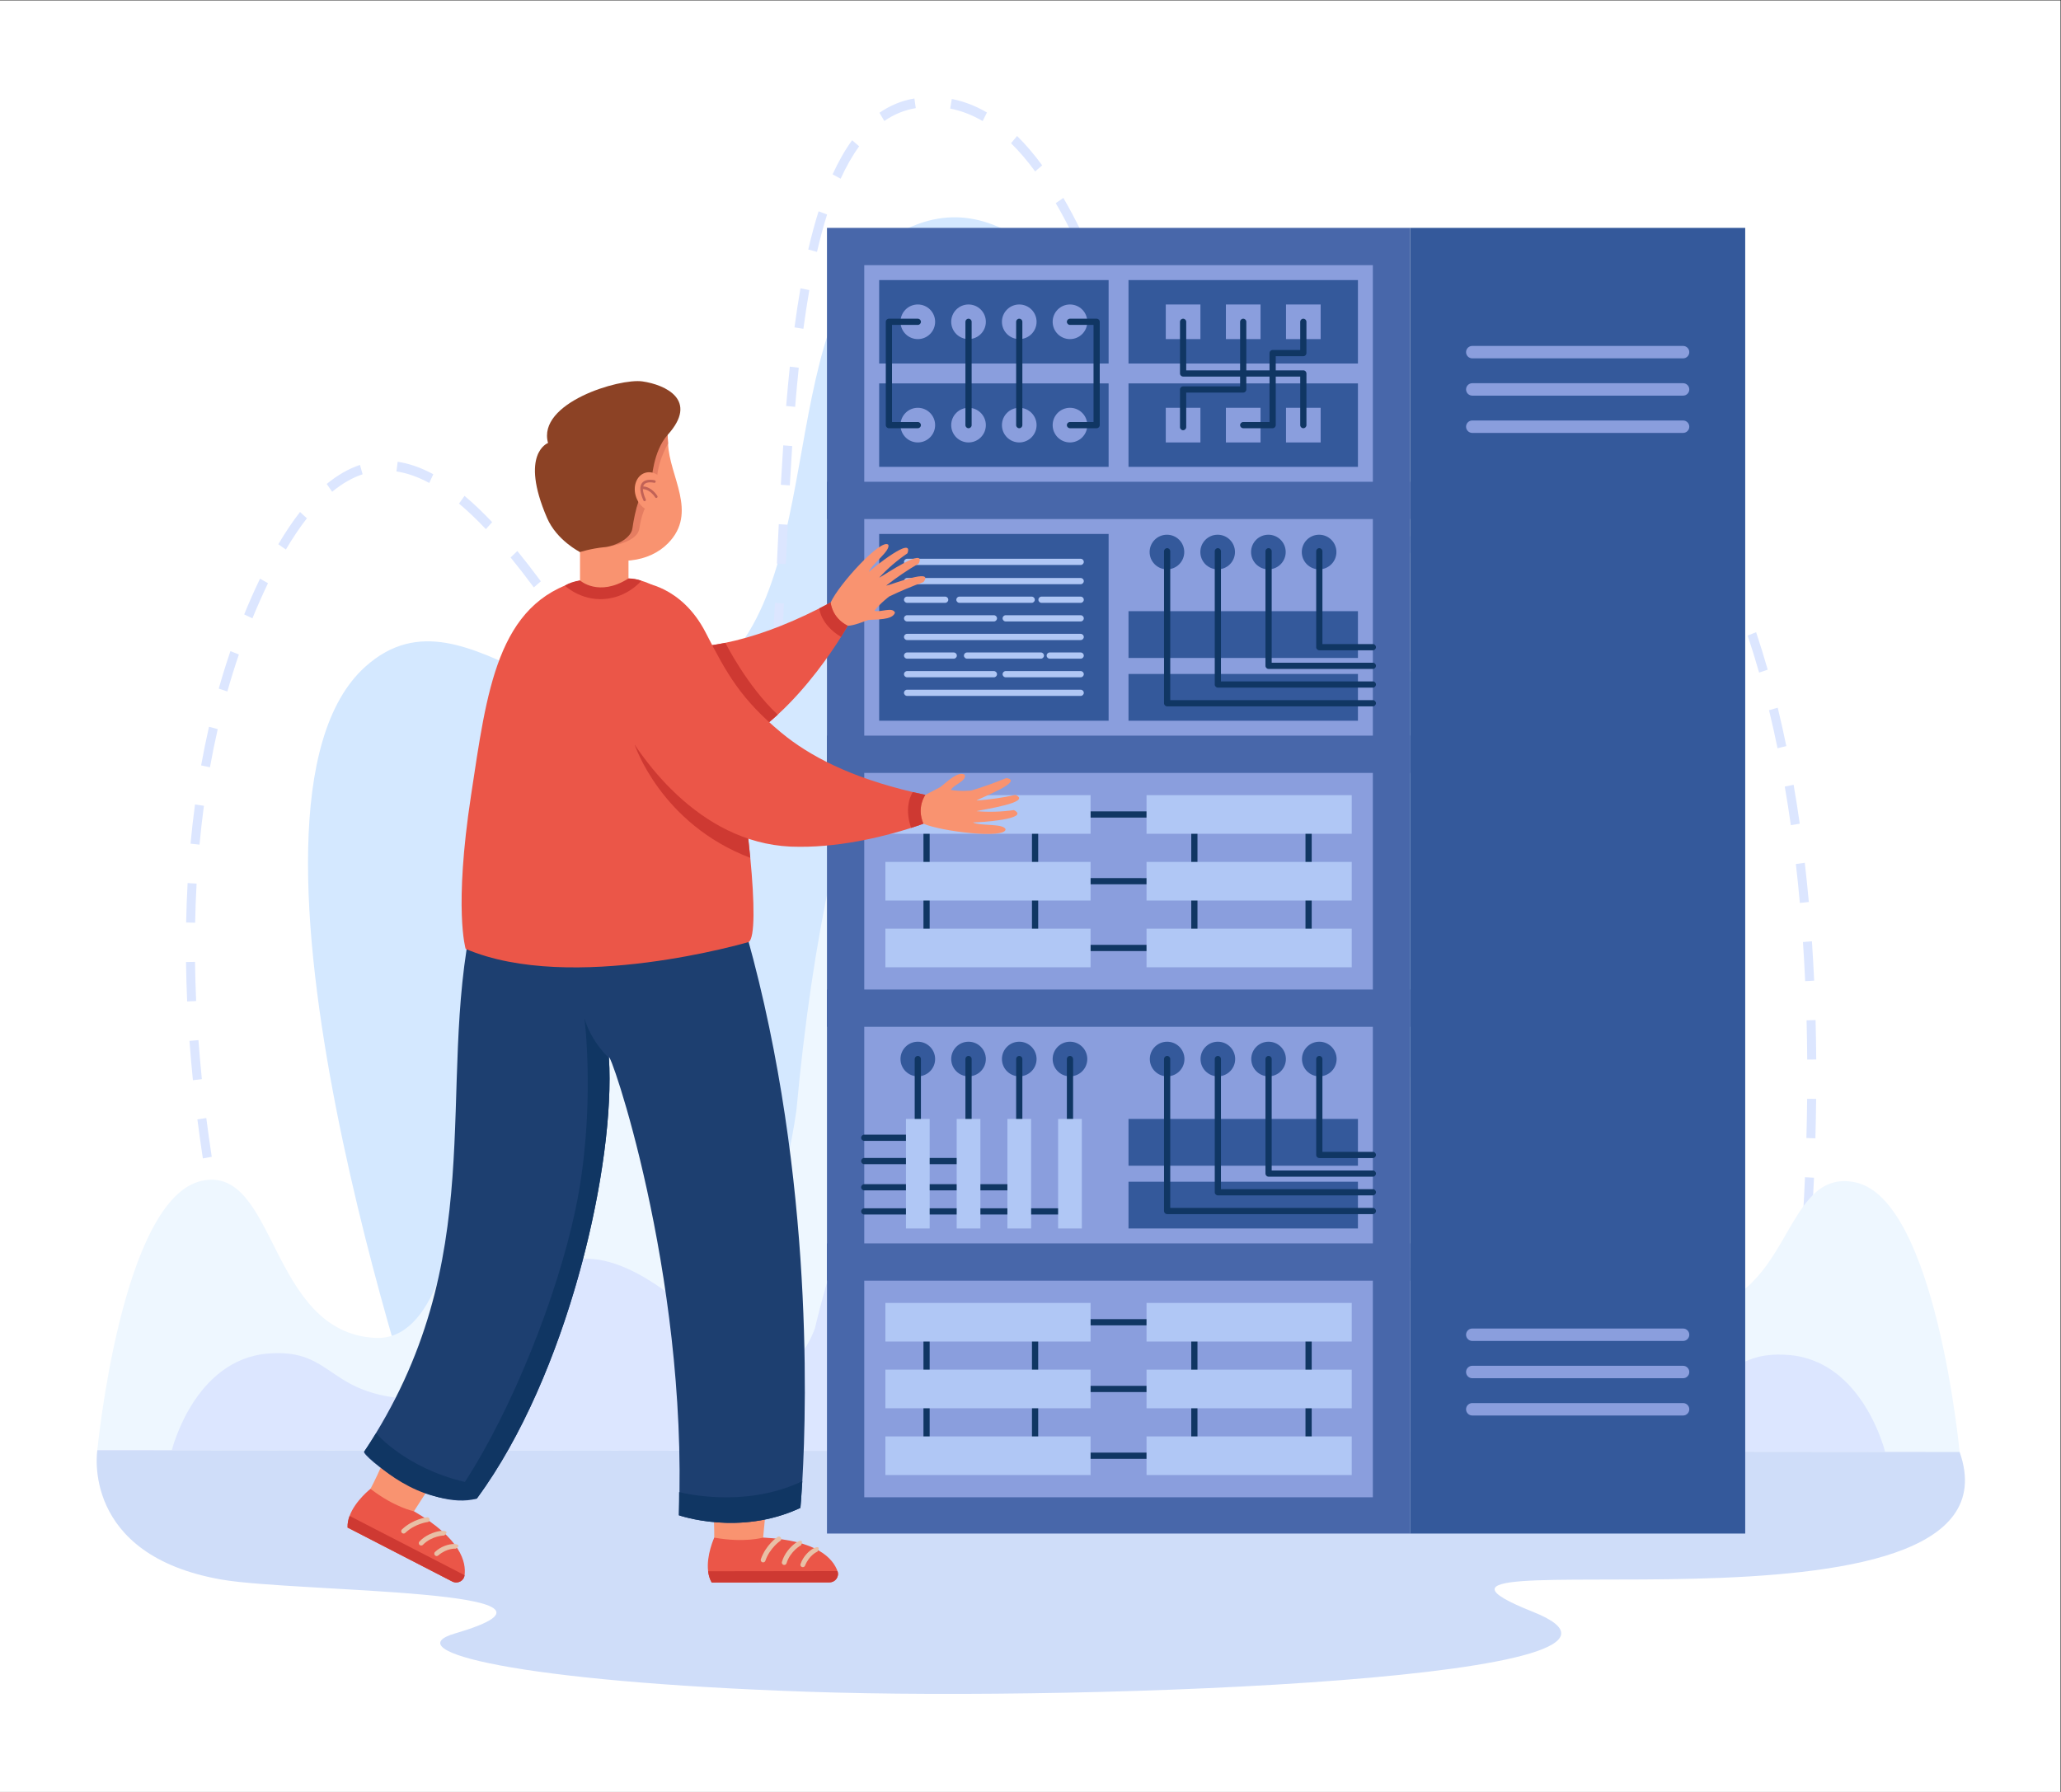 <?xml version="1.0" encoding="UTF-8" standalone="no"?>
<!-- Created with Inkscape (http://www.inkscape.org/) -->

<svg
   version="1.1"
   id="svg2"
   xml:space="preserve"
   width="3066.667"
   height="2666.667"
   viewBox="0 0 3066.667 2666.667"
   sodipodi:docname="21683693_Engineer working with server equipment and switchboard.eps"
   xmlns:inkscape="http://www.inkscape.org/namespaces/inkscape"
   xmlns:sodipodi="http://sodipodi.sourceforge.net/DTD/sodipodi-0.dtd"
   xmlns="http://www.w3.org/2000/svg"
   xmlns:svg="http://www.w3.org/2000/svg"><rect x="0" y="0" width="3066.667" height="2666.667" fill="#333333" stroke="none"/><defs
     id="defs6" /><sodipodi:namedview
     id="namedview4"
     pagecolor="#ffffff"
     bordercolor="#666666"
     borderopacity="1.0"
     inkscape:pageshadow="2"
     inkscape:pageopacity="0.0"
     inkscape:pagecheckerboard="0" /><g
     id="g8"
     inkscape:groupmode="layer"
     inkscape:label="ink_ext_XXXXXX"
     transform="matrix(1.333,0,0,-1.333,0,2666.667)"><g
       id="g10"
       transform="scale(0.1)"><path
         d="M 23000,0 H 0 V 20000 H 23000 V 0"
         style="fill:#ffffff;fill-opacity:1;fill-rule:nonzero;stroke:none"
         id="path12" /><path
         d="m 4755.25,3854.8 c 0,0 -2440.49,7123.1 -677.77,8707 1178.21,1058.6 2423.72,-1278.9 3914.21,-44.4 1326.95,1099.1 579.71,4383.8 2261.61,4989 2318.6,834.2 3657.6,-5807.6 5609.5,-4956 2368.6,1033.3 4721.6,-1071.2 2679,-8722.5 l -13786.55,26.9"
         style="fill:#d4e8ff;fill-opacity:1;fill-rule:nonzero;stroke:none"
         id="path14" /><path
         d="m 10968.9,18653.3 c -117,68.6 -238.9,115.5 -362.3,139.5 l 17.8,107.3 c 133.9,-26 265.9,-76.8 392.3,-150.9 z m -1097.83,1 -54.08,91.9 c 119.11,82.5 250.31,136.2 389.91,159.4 l 15.2,-107.8 c -125.7,-20.9 -243.79,-69.2 -351.03,-143.5 z m 1683.73,-563.1 c -87.7,119.5 -178.2,225.5 -269.1,314.8 l 67.5,80.8 c 94.9,-93.3 189.1,-203.5 280.2,-327.7 z m -2171,-81.3 -90.06,48.4 c 66.12,145 139.41,273.2 217.84,381.1 l 78.87,-67.6 c -74.1,-101.9 -143.63,-223.6 -206.65,-361.9 z m 2601.2,-649.8 c -65.9,135.2 -133.3,262 -200.3,377.1 l 85,58.3 c 68.3,-117.4 137,-246.7 204.1,-384.3 z m -2865.33,-167 -97.47,26.5 c 35.2,152.3 73.98,295.7 115.26,426.3 l 95.04,-35.4 c -40.36,-127.7 -78.32,-268.1 -112.83,-417.4 z m 3204.83,-625.6 c -53.9,141 -108.2,275.9 -161.4,401 l 91.2,45.8 c 53.8,-126.4 108.7,-262.7 163,-405 z m -3356.69,-233 -99.44,15.7 c 20.47,152.7 42.96,299.5 66.83,436.4 l 98.73,-20.2 c -23.6,-135.4 -45.85,-280.7 -66.12,-431.9 z m 3645.09,-585.6 c -48.4,147.2 -94.1,281.7 -139.5,411.2 l 93.9,38.9 c 45.7,-130.3 91.6,-265.5 140.2,-413.4 z m -3737.34,-285.9 -100.09,9.8 c 12.67,153 26.44,300.8 40.92,439.2 l 99.84,-12.3 c -14.39,-137.6 -28.08,-284.5 -40.67,-436.7 z m 9001.74,-192.6 c -124.4,57.1 -250.3,92.5 -374.3,105.2 l 9.4,108.5 c 134.3,-13.7 270.2,-51.8 404.1,-113.3 z m -1096.5,-132.6 -57.5,89.4 c 123.6,93.8 248.5,163.1 371.2,206.2 l 30.9,-103.7 c -113.2,-39.8 -229.1,-104.3 -344.6,-191.9 z m -3905.4,-220.3 c -49.8,162.3 -90.9,294.6 -129.2,416.5 l 95.1,35.3 c 38.4,-122.1 79.5,-254.7 129.4,-417.3 z m 5638.8,-141.3 c -96.7,107.7 -196.7,202.7 -297.5,282.5 l 59.3,88.1 c 105.2,-83.4 209.6,-182.5 310.2,-294.5 z M 4791.71,14613.1 c -125.33,67.9 -248.62,111.2 -366.45,128.8 L 4439,14850 c 128.69,-19.3 262.45,-66.1 397.57,-139.3 z m 4024.52,-26.7 -100.3,6.6 c 8.86,158.5 17.63,302.5 26.84,440.1 l 100.22,-7.9 c -9.18,-137.2 -17.93,-280.7 -26.76,-438.8 z m 7397.17,-50 -78,68.7 c 94.4,126.2 183.8,234.7 273.4,331.8 l 71,-77.2 c -87.1,-94.4 -174.2,-200.2 -266.4,-323.3 z m -12505.68,-21.3 -60.86,86.8 c 120.09,99.2 245.05,170.7 371.41,212.6 l 29.3,-104.4 c -114.92,-38 -229.26,-103.6 -339.85,-195 z m 15288.68,-425.9 c -71.9,127.6 -147.3,248.3 -224,358.7 l 80.2,65.7 c 78.7,-113.2 156,-236.9 229.5,-367.5 z m -13572.82,8.4 c -102.59,108.6 -203.49,204.6 -299.87,285.3 l 61.36,86.3 c 99.45,-83.2 203.31,-181.9 308.69,-293.5 z m 7708.62,-15.1 c -45.9,146.7 -91,293.4 -129,417.5 l 95.3,34.4 c 38,-124 83,-270.4 128.9,-416.7 z m -9941.01,-212.3 -84.63,58.8 c 79.09,134.2 160.62,255.3 242.33,360.1 l 76.7,-70.5 c -78.84,-101.1 -157.7,-218.3 -234.4,-348.4 z m 12551.61,-42.8 -83.8,60.2 c 84.1,137.8 159.3,257 230,364.4 l 81.7,-63.4 c -69.9,-106.3 -144.5,-224.5 -227.9,-361.2 z m -6970.59,-119.7 -100.35,5.5 c 6.91,145.7 13.77,291.5 21.09,439.8 l 100.34,-5.8 c -7.31,-148.2 -14.18,-293.9 -21.08,-439.5 z M 5958.71,13447 c -91.06,122.9 -175.83,232.4 -259.15,334.5 l 75.25,72.3 c 84.38,-103.4 170.15,-214.1 262.22,-338.4 z m 13401.89,-131.9 c -53.9,136.6 -110.9,269.3 -169.5,394.5 l 89.6,49.4 c 59.6,-127.3 117.5,-262.2 172.3,-401 z m -5951.2,-62.3 c -45.4,124 -92.3,259.2 -143.4,413.4 l 94.6,36.9 c 50.7,-153 97.2,-287.2 142.2,-410 z m 1892,-163.1 -83.9,60 c 71.5,117.7 145.4,242.5 220.2,368.6 l 84.4,-59.1 c -74.9,-126.3 -148.9,-251.2 -220.7,-369.5 z m -12483.81,12 -91.89,44.1 c 55.29,135.6 114.21,268.6 176.79,398.8 l 89.06,-50.5 c -61.59,-128.1 -119.54,-259 -173.96,-392.4 z m 5909.11,-274.2 -100.27,7.1 c 7.74,127.8 15.63,271.4 24.12,439.1 l 100.33,-6 c -8.5,-168 -16.41,-312 -24.18,-440.2 z m -2279.44,-78.9 c -91.81,136.5 -168.31,248.5 -240.78,352.6 l 80.17,65.8 c 72.81,-104.6 149.63,-217.1 241.77,-354 z M 19636,12496.1 c -40.3,141.3 -83.4,280.5 -128,413.6 l 94.5,37.2 c 45.1,-134.7 88.7,-275.5 129.5,-418.5 z m -5868.6,-42.7 c -64.9,109 -129.3,237.3 -196.7,392.2 l 90.9,46.6 c 65.5,-150.5 127.7,-274.7 190.2,-379.5 z m 1045.8,-76 -73.7,74.1 c 76.2,89.5 158,199.9 250,337.5 l 81.3,-64 c -94.3,-141.2 -178.6,-254.9 -257.6,-347.6 z m -12275.35,-92.1 -96.07,32 c 40.06,141.6 84,282.6 130.6,418.8 l 94.2,-38 c -45.93,-134.2 -89.24,-273.1 -128.73,-412.8 z M 14280.9,12039 c -78.2,0.1 -155,25.5 -228.1,75.6 l 53.6,92.3 c 109.9,-75.5 218,-75.7 334.8,-15.8 l 43.2,-98.5 c -69.1,-35.6 -137.5,-53.7 -203.5,-53.6 z m -7356.79,-1.9 c -81.56,119.8 -166.16,246.5 -239.06,355.7 l 81.41,64 c 72.75,-109.1 157.18,-235.4 238.48,-354.9 z m 1728.78,-90.3 -99.65,14 c 15.56,130.2 29.53,272.7 42.7,435.8 l 100.11,-9.5 c -13.3,-164.6 -27.42,-308.6 -43.16,-440.3 z m 11188.71,-295 c -29.6,144 -61.5,286.9 -95,424.5 l 97.2,27.8 c 33.8,-139 66,-283.2 95.9,-428.6 z m -17497.9,-212.6 -98.63,20.9 c 26.17,145.5 55.77,290.6 87.96,431.3 l 97.53,-26.3 c -31.8,-138.9 -61.02,-282.2 -86.86,-425.9 z m 5087.39,-94.4 c -79.96,96.8 -165.4,208.3 -261.2,340.7 l 79.03,67.4 c 94.45,-130.6 178.52,-240.2 257,-335.3 z m 1023.81,-266.3 -89.44,49.7 c 46.09,97.7 86.89,233.4 121.25,403.1 l 98.15,-23.4 c -36.72,-181.4 -79.23,-321.8 -129.96,-429.4 z m -348.88,-259.1 c -139.61,24 -240.54,93.1 -380.32,212.3 l 63.59,84.5 c 122.46,-104.2 210.92,-166.7 327.54,-188.4 z m 11884.18,-26.9 c -20.7,145.6 -43.5,290.6 -67.8,431.1 l 98.8,20 c 24.4,-141.5 47.4,-287.7 68.3,-434.4 z m -17763.37,-216.9 -99.98,11 c 13.8,147.5 30.58,294.9 49.89,438.1 l 99.42,-15.8 c -19.1,-141.6 -35.69,-287.4 -49.33,-433.3 z M 20090.8,9924.5 c -13.2,146.4 -28.3,292.7 -44.7,434.8 l 99.7,13.6 c 16.5,-143 31.7,-290.3 45,-437.7 z m -17912.57,-220.8 -100.46,2.4 c 2.94,148 8.48,296.3 16.47,440.7 l 100.3,-6.5 c -7.91,-143 -13.4,-289.9 -16.31,-436.6 z M 20150.1,9051.5 c -6.8,146.5 -15.1,293.5 -24.8,436.9 l 100.2,8 c 9.7,-144.3 18.1,-292.1 24.9,-439.4 z m -18061,-227.1 c -6.53,147.7 -10.8,295.9 -12.72,440.6 l 100.48,1.6 c 1.89,-143.5 6.14,-290.5 12.61,-436.9 z M 20173,8176.1 c -1,146.7 -3.5,294 -7.2,437.9 l 100.4,3.1 c 3.8,-144.6 6.2,-292.7 7.3,-440.1 z M 2153.36,7945.6 c -14.84,146.8 -27.74,294.5 -38.34,438.9 l 100.17,8.6 c 10.52,-143.3 23.32,-289.8 38.05,-435.6 z m 18110.84,-648.7 -100.5,3.2 c 4.1,146.6 6.9,294 8.5,438 l 100.4,-1.2 c -1.5,-144.8 -4.4,-292.8 -8.4,-440 z M 2264.43,7072.6 c -22.21,145.4 -42.75,291.9 -61.07,435.7 l 99.54,14.9 c 18.19,-142.7 38.6,-288.3 60.66,-432.7 z m 17961.27,-654.8 -100.3,7 c 8.7,146 16.3,293.2 22.6,437.5 l 100.4,-5.2 c -6.4,-144.9 -14,-292.7 -22.7,-439.3 z M 2417.69,6207.4 c -28.89,143.6 -56.36,288.8 -81.67,431.5 l 98.68,20.7 c 25.15,-141.9 52.45,-286.2 81.16,-428.9 z m 17743.21,-666.6 -100,10.4 c 12.8,146 24.7,292.9 35.4,436.5 l 100.1,-8.7 c -10.6,-144.2 -22.6,-291.6 -35.5,-438.2 z M 2610.06,5351.4 c -35.03,141 -69,284.6 -100.97,426.8 l 97.63,25.8 c 31.77,-141.3 65.54,-284 100.36,-424.1 z m 17461.94,-685 -99.7,13.5 c 16.7,145.4 32.6,291.9 47.2,435.3 l 99.8,-12 c -14.6,-143.9 -30.5,-290.9 -47.3,-436.8 z M 2841,4506.6 c -40.95,136.6 -81.47,278.3 -120.41,420.9 l 96.35,31 c 38.69,-141.7 78.94,-282.4 119.62,-418.2 L 2841,4506.6"
         style="fill:#dce6ff;fill-opacity:1;fill-rule:nonzero;stroke:none"
         id="path16" /><path
         d="m 20710.9,6805.3 c -833.7,177.1 -699.2,-1415.4 -1887.8,-1414.2 -1086.7,1 -1428.6,6065.3 -2220.9,4332.7 C 12540,841.102 14906,13504.6 11682.4,13668.6 10224.8,13742.8 9251.31,11527.3 8889.33,7603.3 8366.69,4056 7168.56,10310.9 5928.8,9730.6 5140.86,9361.8 5484.92,5000.1 4186.88,5068.8 2999.11,5131.6 3089.48,6998.6 2255.45,6823.1 1357.47,6634.2 1086.6,3816.1 1086.6,3816.1 L 21874,3796 c 0,0 -265.5,2818.7 -1163.1,3009.3"
         style="fill:#eef7ff;fill-opacity:1;fill-rule:nonzero;stroke:none"
         id="path18" /><path
         d="m 19970.6,4877.7 c -767.1,64 -642.4,-507.7 -1735.9,-506.7 -999.8,1 -971.1,1281.9 -1639.9,1554.8 -1231.6,502.6 -2249.8,-2033.9 -2726.2,-759.9 -904,3379.9 -3548.4,5077 -4773.98,4.6 -478.9,-1273 -1593.75,1000.4 -2724.77,765.2 C 5673.66,5790.9 5726.78,4383.1 4727,4384 3633.5,4385.1 3759.23,4956.5 2992.03,4894 2166.02,4826.7 1918.34,3815.3 1918.34,3815.3 l 19123.86,-18.5 c 0,0 -245.7,1011.9 -1071.6,1080.9"
         style="fill:#dce6ff;fill-opacity:1;fill-rule:nonzero;stroke:none"
         id="path20" /><path
         d="m 1086.6,3816 c 0,0 -192.444,-1172.6 1391.65,-1446.1 833.99,-144 4298.29,-103.8 2601.75,-600.2 -670.12,-196.1 698.75,-540.2 3938.86,-651.3 C 12259,1007.3 18951.3,1278 17112.6,2010.1 14790.3,2934.6 22692.3,1478.8 21874,3796 l -20787.4,20"
         style="fill:#cfddf9;fill-opacity:1;fill-rule:nonzero;stroke:none"
         id="path22" /><path
         d="M 15740.5,2884.5 H 9231.06 V 17460.9 H 15740.5 V 2884.5"
         style="fill:#4867aa;fill-opacity:1;fill-rule:nonzero;stroke:none"
         id="path24" /><path
         d="m 19480.8,2884.5 h -3740.3 v 14576.4 h 3740.3 V 2884.5"
         style="fill:#34599b;fill-opacity:1;fill-rule:nonzero;stroke:none"
         id="path26" /><path
         d="M 15740.5,5707.6 H 9231.06 v 416.2 h 6509.44 v -416.2"
         style="fill:#4867aa;fill-opacity:1;fill-rule:nonzero;stroke:none"
         id="path28" /><path
         d="M 15740.5,8541.9 H 9231.06 v 416.2 h 6509.44 v -416.2"
         style="fill:#4867aa;fill-opacity:1;fill-rule:nonzero;stroke:none"
         id="path30" /><path
         d="M 15740.5,14210.5 H 9231.06 v 416.2 h 6509.44 v -416.2"
         style="fill:#4867aa;fill-opacity:1;fill-rule:nonzero;stroke:none"
         id="path32" /><path
         d="M 15740.5,11376.2 H 9231.06 v 416.2 h 6509.44 v -416.2"
         style="fill:#4867aa;fill-opacity:1;fill-rule:nonzero;stroke:none"
         id="path34" /><path
         d="m 18787.2,4202.4 h -2353 c -38.4,0 -69.4,31 -69.4,69.3 0,38.3 31,69.4 69.4,69.4 h 2353 c 38.3,0 69.3,-31.1 69.3,-69.4 0,-38.3 -31,-69.3 -69.3,-69.3"
         style="fill:#8a9edd;fill-opacity:1;fill-rule:nonzero;stroke:none"
         id="path36" /><path
         d="m 18787.2,4618.5 h -2353 c -38.4,0 -69.4,31.1 -69.4,69.4 0,38.3 31,69.4 69.4,69.4 h 2353 c 38.3,0 69.3,-31.1 69.3,-69.4 0,-38.3 -31,-69.4 -69.3,-69.4"
         style="fill:#8a9edd;fill-opacity:1;fill-rule:nonzero;stroke:none"
         id="path38" /><path
         d="m 18787.2,5034.7 h -2353 c -38.4,0 -69.4,31.1 -69.4,69.4 0,38.3 31,69.3 69.4,69.3 h 2353 c 38.3,0 69.3,-31 69.3,-69.3 0,-38.3 -31,-69.4 -69.3,-69.4"
         style="fill:#8a9edd;fill-opacity:1;fill-rule:nonzero;stroke:none"
         id="path40" /><path
         d="m 18787.2,15172 h -2353 c -38.4,0 -69.4,31 -69.4,69.3 0,38.3 31,69.4 69.4,69.4 h 2353 c 38.3,0 69.3,-31.1 69.3,-69.4 0,-38.3 -31,-69.3 -69.3,-69.3"
         style="fill:#8a9edd;fill-opacity:1;fill-rule:nonzero;stroke:none"
         id="path42" /><path
         d="m 18787.2,15588.2 h -2353 c -38.4,0 -69.4,31 -69.4,69.3 0,38.3 31,69.4 69.4,69.4 h 2353 c 38.3,0 69.3,-31.1 69.3,-69.4 0,-38.3 -31,-69.3 -69.3,-69.3"
         style="fill:#8a9edd;fill-opacity:1;fill-rule:nonzero;stroke:none"
         id="path44" /><path
         d="m 18787.2,16004.3 h -2353 c -38.4,0 -69.4,31.1 -69.4,69.4 0,38.3 31,69.4 69.4,69.4 h 2353 c 38.3,0 69.3,-31.1 69.3,-69.4 0,-38.3 -31,-69.4 -69.3,-69.4"
         style="fill:#8a9edd;fill-opacity:1;fill-rule:nonzero;stroke:none"
         id="path46" /><path
         d="M 15324.3,14626.7 H 9647.24 v 2418.1 h 5677.06 v -2418.1"
         style="fill:#8a9edd;fill-opacity:1;fill-rule:nonzero;stroke:none"
         id="path48" /><path
         d="M 15324.3,11792.4 H 9647.24 v 2418.1 h 5677.06 v -2418.1"
         style="fill:#8a9edd;fill-opacity:1;fill-rule:nonzero;stroke:none"
         id="path50" /><path
         d="M 15324.3,8958.1 H 9647.24 v 2418.1 H 15324.3 V 8958.1"
         style="fill:#8a9edd;fill-opacity:1;fill-rule:nonzero;stroke:none"
         id="path52" /><path
         d="M 15324.3,6123.8 H 9647.24 V 8541.9 H 15324.3 V 6123.8"
         style="fill:#8a9edd;fill-opacity:1;fill-rule:nonzero;stroke:none"
         id="path54" /><path
         d="M 15324.3,3289.5 H 9647.24 V 5707.6 H 15324.3 V 3289.5"
         style="fill:#8a9edd;fill-opacity:1;fill-rule:nonzero;stroke:none"
         id="path56" /><path
         d="M 12374.8,15946.7 H 9813.71 v 931.6 h 2561.09 v -931.6"
         style="fill:#34599b;fill-opacity:1;fill-rule:nonzero;stroke:none"
         id="path58" /><path
         d="M 12374.8,11958.8 H 9813.71 V 14044 h 2561.09 v -2085.2"
         style="fill:#34599b;fill-opacity:1;fill-rule:nonzero;stroke:none"
         id="path60" /><path
         d="M 12374.8,14793.1 H 9813.71 v 931.6 h 2561.09 v -931.6"
         style="fill:#34599b;fill-opacity:1;fill-rule:nonzero;stroke:none"
         id="path62" /><path
         d="m 15157.9,15946.7 h -2561.1 v 931.6 h 2561.1 v -931.6"
         style="fill:#34599b;fill-opacity:1;fill-rule:nonzero;stroke:none"
         id="path64" /><path
         d="m 15157.9,14793.1 h -2561.1 v 931.6 h 2561.1 v -931.6"
         style="fill:#34599b;fill-opacity:1;fill-rule:nonzero;stroke:none"
         id="path66" /><path
         d="m 15157.9,11958.8 h -2561.1 v 522.2 h 2561.1 v -522.2"
         style="fill:#34599b;fill-opacity:1;fill-rule:nonzero;stroke:none"
         id="path68" /><path
         d="m 15157.9,12659.6 h -2561.1 v 522.2 h 2561.1 v -522.2"
         style="fill:#34599b;fill-opacity:1;fill-rule:nonzero;stroke:none"
         id="path70" /><path
         d="m 10245,16605.8 c 106.8,0 193.3,-86.5 193.3,-193.3 0,-106.8 -86.5,-193.3 -193.3,-193.3 -106.8,0 -193.3,86.5 -193.3,193.3 0,106.8 86.5,193.3 193.3,193.3"
         style="fill:#8a9edd;fill-opacity:1;fill-rule:nonzero;stroke:none"
         id="path72" /><path
         d="m 11943.5,16605.8 c 106.8,0 193.3,-86.5 193.3,-193.3 0,-106.8 -86.5,-193.3 -193.3,-193.3 -106.8,0 -193.3,86.5 -193.3,193.3 0,106.8 86.5,193.3 193.3,193.3"
         style="fill:#8a9edd;fill-opacity:1;fill-rule:nonzero;stroke:none"
         id="path74" /><path
         d="m 11377.3,16605.8 c 106.8,0 193.4,-86.5 193.4,-193.3 0,-106.8 -86.6,-193.3 -193.4,-193.3 -106.7,0 -193.3,86.5 -193.3,193.3 0,106.8 86.6,193.3 193.3,193.3"
         style="fill:#8a9edd;fill-opacity:1;fill-rule:nonzero;stroke:none"
         id="path76" /><path
         d="m 10811.2,16605.8 c 106.7,0 193.3,-86.5 193.3,-193.3 0,-106.8 -86.6,-193.3 -193.3,-193.3 -106.8,0 -193.4,86.5 -193.4,193.3 0,106.8 86.6,193.3 193.4,193.3"
         style="fill:#8a9edd;fill-opacity:1;fill-rule:nonzero;stroke:none"
         id="path78" /><path
         d="m 10245,15452.3 c 106.8,0 193.3,-86.6 193.3,-193.4 0,-106.7 -86.5,-193.3 -193.3,-193.3 -106.8,0 -193.3,86.6 -193.3,193.3 0,106.8 86.5,193.4 193.3,193.4"
         style="fill:#8a9edd;fill-opacity:1;fill-rule:nonzero;stroke:none"
         id="path80" /><path
         d="m 11943.5,15452.3 c 106.8,0 193.3,-86.6 193.3,-193.4 0,-106.7 -86.5,-193.3 -193.3,-193.3 -106.8,0 -193.3,86.6 -193.3,193.3 0,106.8 86.5,193.4 193.3,193.4"
         style="fill:#8a9edd;fill-opacity:1;fill-rule:nonzero;stroke:none"
         id="path82" /><path
         d="m 11377.3,15452.3 c 106.8,0 193.4,-86.6 193.4,-193.4 0,-106.7 -86.6,-193.3 -193.4,-193.3 -106.7,0 -193.3,86.6 -193.3,193.3 0,106.8 86.6,193.4 193.3,193.4"
         style="fill:#8a9edd;fill-opacity:1;fill-rule:nonzero;stroke:none"
         id="path84" /><path
         d="m 10811.2,15452.3 c 106.7,0 193.3,-86.6 193.3,-193.4 0,-106.7 -86.6,-193.3 -193.3,-193.3 -106.8,0 -193.4,86.6 -193.4,193.3 0,106.8 86.6,193.4 193.4,193.4"
         style="fill:#8a9edd;fill-opacity:1;fill-rule:nonzero;stroke:none"
         id="path86" /><path
         d="m 15157.9,6290.3 h -2561.1 v 522.1 h 2561.1 v -522.1"
         style="fill:#34599b;fill-opacity:1;fill-rule:nonzero;stroke:none"
         id="path88" /><path
         d="m 15157.9,6991 h -2561.1 v 522.2 h 2561.1 V 6991"
         style="fill:#34599b;fill-opacity:1;fill-rule:nonzero;stroke:none"
         id="path90" /><path
         d="m 13028.1,8375.4 c 106.7,0 193.3,-86.5 193.3,-193.3 0,-106.8 -86.6,-193.3 -193.3,-193.3 -106.8,0 -193.4,86.5 -193.4,193.3 0,106.8 86.6,193.3 193.4,193.3"
         style="fill:#34599b;fill-opacity:1;fill-rule:nonzero;stroke:none"
         id="path92" /><path
         d="m 14726.6,8375.4 c 106.8,0 193.3,-86.5 193.3,-193.3 0,-106.8 -86.5,-193.3 -193.3,-193.3 -106.8,0 -193.4,86.5 -193.4,193.3 0,106.8 86.6,193.3 193.4,193.3"
         style="fill:#34599b;fill-opacity:1;fill-rule:nonzero;stroke:none"
         id="path94" /><path
         d="m 14160.4,8375.4 c 106.8,0 193.3,-86.5 193.3,-193.3 0,-106.8 -86.5,-193.3 -193.3,-193.3 -106.8,0 -193.3,86.5 -193.3,193.3 0,106.8 86.5,193.3 193.3,193.3"
         style="fill:#34599b;fill-opacity:1;fill-rule:nonzero;stroke:none"
         id="path96" /><path
         d="m 13594.2,8375.4 c 106.8,0 193.4,-86.5 193.4,-193.3 0,-106.8 -86.6,-193.3 -193.4,-193.3 -106.7,0 -193.3,86.5 -193.3,193.3 0,106.8 86.6,193.3 193.3,193.3"
         style="fill:#34599b;fill-opacity:1;fill-rule:nonzero;stroke:none"
         id="path98" /><path
         d="m 15324.3,6450.8 h -2296.2 c -19.2,0 -34.7,15.5 -34.7,34.7 v 1696.6 c 0,19.2 15.5,34.7 34.7,34.7 19.1,0 34.6,-15.5 34.6,-34.7 v -1662 h 2261.6 c 19.2,0 34.7,-15.5 34.7,-34.6 0,-19.2 -15.5,-34.7 -34.7,-34.7"
         style="fill:#103663;fill-opacity:1;fill-rule:nonzero;stroke:none"
         id="path100" /><path
         d="m 15324.3,6660 h -1730.1 c -19.1,0 -34.6,15.5 -34.6,34.7 v 1487.4 c 0,19.2 15.5,34.7 34.6,34.7 19.2,0 34.7,-15.5 34.7,-34.7 V 6729.3 h 1695.4 c 19.2,0 34.7,-15.5 34.7,-34.6 0,-19.2 -15.5,-34.7 -34.7,-34.7"
         style="fill:#103663;fill-opacity:1;fill-rule:nonzero;stroke:none"
         id="path102" /><path
         d="m 15324.3,6868.6 h -1163.9 c -19.1,0 -34.7,15.5 -34.7,34.7 v 1278.8 c 0,19.2 15.6,34.7 34.7,34.7 19.2,0 34.7,-15.5 34.7,-34.7 V 6938 h 1129.2 c 19.2,0 34.7,-15.6 34.7,-34.7 0,-19.2 -15.5,-34.7 -34.7,-34.7"
         style="fill:#103663;fill-opacity:1;fill-rule:nonzero;stroke:none"
         id="path104" /><path
         d="m 15324.3,7076.6 h -597.7 c -19.2,0 -34.7,15.6 -34.7,34.7 v 1070.8 c 0,19.2 15.5,34.7 34.7,34.7 19.1,0 34.7,-15.5 34.7,-34.7 V 7146 h 563 c 19.2,0 34.7,-15.5 34.7,-34.7 0,-19.1 -15.5,-34.7 -34.7,-34.7"
         style="fill:#103663;fill-opacity:1;fill-rule:nonzero;stroke:none"
         id="path106" /><path
         d="m 11943.5,8375.4 c -106.8,0 -193.3,-86.5 -193.3,-193.3 0,-106.8 86.5,-193.3 193.3,-193.3 106.8,0 193.3,86.5 193.3,193.3 0,106.8 -86.5,193.3 -193.3,193.3"
         style="fill:#34599b;fill-opacity:1;fill-rule:nonzero;stroke:none"
         id="path108" /><path
         d="m 10245,8375.4 c -106.8,0 -193.3,-86.5 -193.3,-193.3 0,-106.8 86.5,-193.3 193.3,-193.3 106.8,0 193.3,86.5 193.3,193.3 0,106.8 -86.5,193.3 -193.3,193.3"
         style="fill:#34599b;fill-opacity:1;fill-rule:nonzero;stroke:none"
         id="path110" /><path
         d="m 10811.2,8375.4 c -106.8,0 -193.4,-86.5 -193.4,-193.3 0,-106.8 86.6,-193.3 193.4,-193.3 106.7,0 193.3,86.5 193.3,193.3 0,106.8 -86.6,193.3 -193.3,193.3"
         style="fill:#34599b;fill-opacity:1;fill-rule:nonzero;stroke:none"
         id="path112" /><path
         d="m 11377.3,8375.4 c -106.7,0 -193.3,-86.5 -193.3,-193.3 0,-106.8 86.6,-193.3 193.3,-193.3 106.8,0 193.4,86.5 193.4,193.3 0,106.8 -86.6,193.3 -193.4,193.3"
         style="fill:#34599b;fill-opacity:1;fill-rule:nonzero;stroke:none"
         id="path114" /><path
         d="M 11943.5,6446.3 H 9647.24 c -19.16,0 -34.69,15.5 -34.69,34.7 0,19.1 15.53,34.7 34.69,34.7 h 2261.56 v 1666.4 c 0,19.2 15.6,34.7 34.7,34.7 19.2,0 34.7,-15.5 34.7,-34.7 V 6481 c 0,-19.2 -15.5,-34.7 -34.7,-34.7"
         style="fill:#103663;fill-opacity:1;fill-rule:nonzero;stroke:none"
         id="path116" /><path
         d="M 11377.3,6715.5 H 9647.24 c -19.16,0 -34.69,15.5 -34.69,34.7 0,19.1 15.53,34.7 34.69,34.7 h 1695.46 v 1397.2 c 0,19.2 15.5,34.7 34.6,34.7 19.2,0 34.7,-15.5 34.7,-34.7 V 6750.2 c 0,-19.2 -15.5,-34.7 -34.7,-34.7"
         style="fill:#103663;fill-opacity:1;fill-rule:nonzero;stroke:none"
         id="path118" /><path
         d="M 10811.2,7008.3 H 9647.24 c -19.16,0 -34.69,15.5 -34.69,34.7 0,19.1 15.53,34.7 34.69,34.7 h 1129.26 v 1104.4 c 0,19.2 15.5,34.7 34.7,34.7 19.1,0 34.7,-15.5 34.7,-34.7 V 7043 c 0,-19.2 -15.6,-34.7 -34.7,-34.7"
         style="fill:#103663;fill-opacity:1;fill-rule:nonzero;stroke:none"
         id="path120" /><path
         d="m 10245,7268.6 h -597.76 c -19.16,0 -34.69,15.5 -34.69,34.7 0,19.1 15.53,34.7 34.69,34.7 h 563.06 v 844.1 c 0,19.2 15.6,34.7 34.7,34.7 19.2,0 34.7,-15.5 34.7,-34.7 v -878.8 c 0,-19.2 -15.5,-34.7 -34.7,-34.7"
         style="fill:#103663;fill-opacity:1;fill-rule:nonzero;stroke:none"
         id="path122" /><path
         d="m 13332,9387.2 c -19.1,0 -34.7,15.5 -34.7,34.7 v 710.6 h -2954.7 c -19.1,0 -34.6,15.5 -34.6,34.6 v 745.3 c 0,19.2 15.5,34.7 34.6,34.7 19.2,0 34.7,-15.5 34.7,-34.7 v -710.6 H 13332 c 19.2,0 34.7,-15.5 34.7,-34.7 v -745.2 c 0,-19.2 -15.5,-34.7 -34.7,-34.7"
         style="fill:#103663;fill-opacity:1;fill-rule:nonzero;stroke:none"
         id="path124" /><path
         d="m 13025.9,14035.4 c 106.8,0 193.3,-86.5 193.3,-193.3 0,-106.8 -86.5,-193.3 -193.3,-193.3 -106.8,0 -193.3,86.5 -193.3,193.3 0,106.8 86.5,193.3 193.3,193.3"
         style="fill:#34599b;fill-opacity:1;fill-rule:nonzero;stroke:none"
         id="path126" /><path
         d="m 14724.4,14035.4 c 106.8,0 193.3,-86.5 193.3,-193.3 0,-106.8 -86.5,-193.3 -193.3,-193.3 -106.8,0 -193.3,86.5 -193.3,193.3 0,106.8 86.5,193.3 193.3,193.3"
         style="fill:#34599b;fill-opacity:1;fill-rule:nonzero;stroke:none"
         id="path128" /><path
         d="m 14158.2,14035.4 c 106.8,0 193.4,-86.5 193.4,-193.3 0,-106.8 -86.6,-193.3 -193.4,-193.3 -106.7,0 -193.3,86.5 -193.3,193.3 0,106.8 86.6,193.3 193.3,193.3"
         style="fill:#34599b;fill-opacity:1;fill-rule:nonzero;stroke:none"
         id="path130" /><path
         d="m 13592.1,14035.4 c 106.7,0 193.3,-86.5 193.3,-193.3 0,-106.8 -86.6,-193.3 -193.3,-193.3 -106.8,0 -193.4,86.5 -193.4,193.3 0,106.8 86.6,193.3 193.4,193.3"
         style="fill:#34599b;fill-opacity:1;fill-rule:nonzero;stroke:none"
         id="path132" /><path
         d="m 14607.1,9387.2 c -19.1,0 -34.7,15.5 -34.7,34.7 v 1455.8 H 11588.7 V 9456.6 H 13332 c 19.2,0 34.7,-15.6 34.7,-34.7 0,-19.2 -15.5,-34.7 -34.7,-34.7 h -1778 c -19.2,0 -34.7,15.5 -34.7,34.7 v 1490.5 c 0,19.2 15.5,34.7 34.7,34.7 h 3053.1 c 19.2,0 34.7,-15.5 34.7,-34.7 V 9421.9 c 0,-19.2 -15.5,-34.7 -34.7,-34.7"
         style="fill:#103663;fill-opacity:1;fill-rule:nonzero;stroke:none"
         id="path134" /><path
         d="m 10342.6,9387.2 c -19.1,0 -34.6,15.5 -34.6,34.7 v 745.2 c 0,19.2 15.5,34.7 34.6,34.7 19.2,0 34.7,-15.5 34.7,-34.7 v -745.2 c 0,-19.2 -15.5,-34.7 -34.7,-34.7"
         style="fill:#103663;fill-opacity:1;fill-rule:nonzero;stroke:none"
         id="path136" /><path
         d="m 13332,10132.5 c -19.1,0 -34.7,15.5 -34.7,34.6 v 745.3 c 0,19.2 15.6,34.7 34.7,34.7 19.2,0 34.7,-15.5 34.7,-34.7 v -745.3 c 0,-19.1 -15.5,-34.6 -34.7,-34.6"
         style="fill:#103663;fill-opacity:1;fill-rule:nonzero;stroke:none"
         id="path138" /><path
         d="M 12173.6,10696.8 H 9883.07 v 431.2 h 2290.53 v -431.2"
         style="fill:#b0c7f5;fill-opacity:1;fill-rule:nonzero;stroke:none"
         id="path140" /><path
         d="M 12173.6,9951.6 H 9883.07 v 431.1 h 2290.53 v -431.1"
         style="fill:#b0c7f5;fill-opacity:1;fill-rule:nonzero;stroke:none"
         id="path142" /><path
         d="M 12173.6,9206.3 H 9883.07 v 431.2 h 2290.53 v -431.2"
         style="fill:#b0c7f5;fill-opacity:1;fill-rule:nonzero;stroke:none"
         id="path144" /><path
         d="M 15088.5,10696.8 H 12798 v 431.2 h 2290.5 v -431.2"
         style="fill:#b0c7f5;fill-opacity:1;fill-rule:nonzero;stroke:none"
         id="path146" /><path
         d="M 15088.5,9951.6 H 12798 v 431.1 h 2290.5 v -431.1"
         style="fill:#b0c7f5;fill-opacity:1;fill-rule:nonzero;stroke:none"
         id="path148" /><path
         d="M 15088.5,9206.3 H 12798 v 431.2 h 2290.5 v -431.2"
         style="fill:#b0c7f5;fill-opacity:1;fill-rule:nonzero;stroke:none"
         id="path150" /><path
         d="m 13332,3718.6 c -19.1,0 -34.7,15.6 -34.7,34.7 v 710.6 h -2954.7 c -19.1,0 -34.6,15.5 -34.6,34.7 v 745.2 c 0,19.2 15.5,34.7 34.6,34.7 19.2,0 34.7,-15.5 34.7,-34.7 V 4533.3 H 13332 c 19.2,0 34.7,-15.6 34.7,-34.7 v -745.3 c 0,-19.1 -15.5,-34.7 -34.7,-34.7"
         style="fill:#103663;fill-opacity:1;fill-rule:nonzero;stroke:none"
         id="path152" /><path
         d="m 14607.1,3718.6 c -19.1,0 -34.7,15.6 -34.7,34.7 V 5209.2 H 11588.7 V 3788 H 13332 c 19.2,0 34.7,-15.5 34.7,-34.7 0,-19.1 -15.5,-34.7 -34.7,-34.7 h -1778 c -19.2,0 -34.7,15.6 -34.7,34.7 v 1490.5 c 0,19.2 15.5,34.7 34.7,34.7 h 3053.1 c 19.2,0 34.7,-15.5 34.7,-34.7 V 3753.3 c 0,-19.1 -15.5,-34.7 -34.7,-34.7"
         style="fill:#103663;fill-opacity:1;fill-rule:nonzero;stroke:none"
         id="path154" /><path
         d="m 10342.6,3718.6 c -19.1,0 -34.6,15.6 -34.6,34.7 v 745.3 c 0,19.1 15.5,34.7 34.6,34.7 19.2,0 34.7,-15.6 34.7,-34.7 v -745.3 c 0,-19.1 -15.5,-34.7 -34.7,-34.7"
         style="fill:#103663;fill-opacity:1;fill-rule:nonzero;stroke:none"
         id="path156" /><path
         d="m 13332,4463.9 c -19.1,0 -34.7,15.5 -34.7,34.7 v 745.2 c 0,19.2 15.6,34.7 34.7,34.7 19.2,0 34.7,-15.5 34.7,-34.7 v -745.2 c 0,-19.2 -15.5,-34.7 -34.7,-34.7"
         style="fill:#103663;fill-opacity:1;fill-rule:nonzero;stroke:none"
         id="path158" /><path
         d="M 12173.6,5028.3 H 9883.07 v 431.1 h 2290.53 v -431.1"
         style="fill:#b0c7f5;fill-opacity:1;fill-rule:nonzero;stroke:none"
         id="path160" /><path
         d="M 12173.6,4283 H 9883.07 v 431.2 H 12173.6 V 4283"
         style="fill:#b0c7f5;fill-opacity:1;fill-rule:nonzero;stroke:none"
         id="path162" /><path
         d="M 12173.6,3537.7 H 9883.07 v 431.2 h 2290.53 v -431.2"
         style="fill:#b0c7f5;fill-opacity:1;fill-rule:nonzero;stroke:none"
         id="path164" /><path
         d="M 15088.5,5028.3 H 12798 v 431.1 h 2290.5 v -431.1"
         style="fill:#b0c7f5;fill-opacity:1;fill-rule:nonzero;stroke:none"
         id="path166" /><path
         d="M 15088.5,4283 H 12798 v 431.2 h 2290.5 V 4283"
         style="fill:#b0c7f5;fill-opacity:1;fill-rule:nonzero;stroke:none"
         id="path168" /><path
         d="M 15088.5,3537.7 H 12798 v 431.2 h 2290.5 v -431.2"
         style="fill:#b0c7f5;fill-opacity:1;fill-rule:nonzero;stroke:none"
         id="path170" /><path
         d="m 10377.3,6290.3 h -264.6 v 1222.9 h 264.6 V 6290.3"
         style="fill:#b0c7f5;fill-opacity:1;fill-rule:nonzero;stroke:none"
         id="path172" /><path
         d="m 10943.5,6290.3 h -264.6 v 1222.9 h 264.6 V 6290.3"
         style="fill:#b0c7f5;fill-opacity:1;fill-rule:nonzero;stroke:none"
         id="path174" /><path
         d="M 11509.7,6290.3 H 11245 v 1222.9 h 264.7 V 6290.3"
         style="fill:#b0c7f5;fill-opacity:1;fill-rule:nonzero;stroke:none"
         id="path176" /><path
         d="m 12075.8,6290.3 h -264.6 v 1222.9 h 264.6 V 6290.3"
         style="fill:#b0c7f5;fill-opacity:1;fill-rule:nonzero;stroke:none"
         id="path178" /><path
         d="m 10245,15224.3 h -322.68 c -19.15,0 -34.68,15.5 -34.68,34.6 v 1153.6 c 0,19.2 15.53,34.7 34.68,34.7 H 10245 c 19.2,0 34.7,-15.5 34.7,-34.7 0,-19.2 -15.5,-34.7 -34.7,-34.7 H 9957.01 V 15293.6 H 10245 c 19.2,0 34.7,-15.5 34.7,-34.7 0,-19.1 -15.5,-34.6 -34.7,-34.6"
         style="fill:#103663;fill-opacity:1;fill-rule:nonzero;stroke:none"
         id="path180" /><path
         d="m 10811.2,15224.3 c -19.2,0 -34.7,15.5 -34.7,34.6 v 1153.6 c 0,19.2 15.5,34.7 34.7,34.7 19.1,0 34.7,-15.5 34.7,-34.7 v -1153.6 c 0,-19.1 -15.6,-34.6 -34.7,-34.6"
         style="fill:#103663;fill-opacity:1;fill-rule:nonzero;stroke:none"
         id="path182" /><path
         d="m 11377.3,15224.3 c -19.1,0 -34.6,15.5 -34.6,34.6 v 1153.6 c 0,19.2 15.5,34.7 34.6,34.7 19.2,0 34.7,-15.5 34.7,-34.7 v -1153.6 c 0,-19.1 -15.5,-34.6 -34.7,-34.6"
         style="fill:#103663;fill-opacity:1;fill-rule:nonzero;stroke:none"
         id="path184" /><path
         d="m 12241.1,15224.3 h -297.6 c -19.1,0 -34.7,15.5 -34.7,34.6 0,19.2 15.6,34.7 34.7,34.7 h 262.9 v 1084.2 h -262.9 c -19.1,0 -34.7,15.5 -34.7,34.7 0,19.2 15.6,34.7 34.7,34.7 h 297.6 c 19.2,0 34.7,-15.5 34.7,-34.7 v -1153.6 c 0,-19.1 -15.5,-34.6 -34.7,-34.6"
         style="fill:#103663;fill-opacity:1;fill-rule:nonzero;stroke:none"
         id="path186" /><path
         d="m 13399.6,16219.2 h -386.7 v 386.6 h 386.7 v -386.6"
         style="fill:#8a9edd;fill-opacity:1;fill-rule:nonzero;stroke:none"
         id="path188" /><path
         d="M 14070.7,16219.2 H 13684 v 386.6 h 386.7 v -386.6"
         style="fill:#8a9edd;fill-opacity:1;fill-rule:nonzero;stroke:none"
         id="path190" /><path
         d="M 14741.7,16219.2 H 14355 v 386.6 h 386.7 v -386.6"
         style="fill:#8a9edd;fill-opacity:1;fill-rule:nonzero;stroke:none"
         id="path192" /><path
         d="m 13399.6,15065.6 h -386.7 v 386.7 h 386.7 v -386.7"
         style="fill:#8a9edd;fill-opacity:1;fill-rule:nonzero;stroke:none"
         id="path194" /><path
         d="M 14070.7,15065.6 H 13684 v 386.7 h 386.7 v -386.7"
         style="fill:#8a9edd;fill-opacity:1;fill-rule:nonzero;stroke:none"
         id="path196" /><path
         d="M 14741.7,15065.6 H 14355 v 386.7 h 386.7 v -386.7"
         style="fill:#8a9edd;fill-opacity:1;fill-rule:nonzero;stroke:none"
         id="path198" /><path
         d="m 14548.4,15224.3 c -19.2,0 -34.7,15.5 -34.7,34.6 v 542.1 h -1307.4 c -19.2,0 -34.7,15.6 -34.7,34.7 v 576.8 c 0,19.2 15.5,34.7 34.7,34.7 19.1,0 34.7,-15.5 34.7,-34.7 v -542.1 h 1307.4 c 19.1,0 34.6,-15.5 34.6,-34.7 v -576.8 c 0,-19.1 -15.5,-34.6 -34.6,-34.6"
         style="fill:#103663;fill-opacity:1;fill-rule:nonzero;stroke:none"
         id="path200" /><path
         d="m 13206.3,15201.9 c -19.2,0 -34.7,15.6 -34.7,34.7 v 420.3 c 0,19.2 15.5,34.7 34.7,34.7 h 636.3 v 720.9 c 0,19.2 15.6,34.7 34.7,34.7 19.2,0 34.7,-15.5 34.7,-34.7 v -755.6 c 0,-19.1 -15.5,-34.7 -34.7,-34.7 H 13241 v -385.6 c 0,-19.1 -15.6,-34.7 -34.7,-34.7"
         style="fill:#103663;fill-opacity:1;fill-rule:nonzero;stroke:none"
         id="path202" /><path
         d="m 14205.7,15224.3 h -328.4 c -19.1,0 -34.7,15.5 -34.7,34.6 0,19.2 15.6,34.7 34.7,34.7 h 293.7 v 769.5 c 0,19.1 15.5,34.7 34.7,34.7 h 308 v 314.7 c 0,19.2 15.5,34.7 34.7,34.7 19.1,0 34.6,-15.5 34.6,-34.7 v -349.4 c 0,-19.2 -15.5,-34.7 -34.6,-34.7 h -308 v -769.5 c 0,-19.1 -15.6,-34.6 -34.7,-34.6"
         style="fill:#103663;fill-opacity:1;fill-rule:nonzero;stroke:none"
         id="path204" /><path
         d="m 15324.3,12119.4 h -2296.2 c -19.2,0 -34.7,15.5 -34.7,34.6 v 1696.7 c 0,19.1 15.5,34.7 34.7,34.7 19.1,0 34.6,-15.6 34.6,-34.7 v -1662 h 2261.6 c 19.2,0 34.7,-15.5 34.7,-34.7 0,-19.1 -15.5,-34.6 -34.7,-34.6"
         style="fill:#103663;fill-opacity:1;fill-rule:nonzero;stroke:none"
         id="path206" /><path
         d="m 15324.3,12328.6 h -1730.1 c -19.1,0 -34.6,15.5 -34.6,34.6 v 1487.5 c 0,19.1 15.5,34.7 34.6,34.7 19.2,0 34.7,-15.6 34.7,-34.7 v -1452.8 h 1695.4 c 19.2,0 34.7,-15.5 34.7,-34.7 0,-19.1 -15.5,-34.6 -34.7,-34.6"
         style="fill:#103663;fill-opacity:1;fill-rule:nonzero;stroke:none"
         id="path208" /><path
         d="m 15324.3,12537.2 h -1163.9 c -19.1,0 -34.7,15.5 -34.7,34.7 v 1278.8 c 0,19.1 15.6,34.7 34.7,34.7 19.2,0 34.7,-15.6 34.7,-34.7 v -1244.2 h 1129.2 c 19.2,0 34.7,-15.5 34.7,-34.6 0,-19.2 -15.5,-34.7 -34.7,-34.7"
         style="fill:#103663;fill-opacity:1;fill-rule:nonzero;stroke:none"
         id="path210" /><path
         d="m 15324.3,12745.2 h -597.7 c -19.2,0 -34.7,15.5 -34.7,34.7 v 1070.8 c 0,19.1 15.5,34.7 34.7,34.7 19.1,0 34.7,-15.6 34.7,-34.7 v -1036.1 h 563 c 19.2,0 34.7,-15.6 34.7,-34.7 0,-19.2 -15.5,-34.7 -34.7,-34.7"
         style="fill:#103663;fill-opacity:1;fill-rule:nonzero;stroke:none"
         id="path212" /><path
         d="m 12063.1,13697.6 h -1937.7 c -19.1,0 -34.6,15.5 -34.6,34.7 0,19.1 15.5,34.6 34.6,34.6 h 1937.7 c 19.1,0 34.6,-15.5 34.6,-34.6 0,-19.2 -15.5,-34.7 -34.6,-34.7"
         style="fill:#b0c7f5;fill-opacity:1;fill-rule:nonzero;stroke:none"
         id="path214" /><path
         d="m 12063.1,12235.9 h -1937.7 c -19.1,0 -34.6,15.5 -34.6,34.7 0,19.1 15.5,34.7 34.6,34.7 h 1937.7 c 19.1,0 34.6,-15.6 34.6,-34.7 0,-19.2 -15.5,-34.7 -34.6,-34.7"
         style="fill:#b0c7f5;fill-opacity:1;fill-rule:nonzero;stroke:none"
         id="path216" /><path
         d="m 12063.1,12443.7 h -837 c -19.2,0 -34.7,15.6 -34.7,34.7 0,19.2 15.5,34.7 34.7,34.7 h 837 c 19.1,0 34.6,-15.5 34.6,-34.7 0,-19.1 -15.5,-34.7 -34.6,-34.7"
         style="fill:#b0c7f5;fill-opacity:1;fill-rule:nonzero;stroke:none"
         id="path218" /><path
         d="m 11094.3,12443.7 h -968.9 c -19.1,0 -34.6,15.6 -34.6,34.7 0,19.2 15.5,34.7 34.6,34.7 h 968.9 c 19.1,0 34.6,-15.5 34.6,-34.7 0,-19.1 -15.5,-34.7 -34.6,-34.7"
         style="fill:#b0c7f5;fill-opacity:1;fill-rule:nonzero;stroke:none"
         id="path220" /><path
         d="m 12063.1,12651.6 h -345.3 c -19.2,0 -34.7,15.5 -34.7,34.6 0,19.2 15.5,34.7 34.7,34.7 h 345.3 c 19.1,0 34.6,-15.5 34.6,-34.7 0,-19.1 -15.5,-34.6 -34.6,-34.6"
         style="fill:#b0c7f5;fill-opacity:1;fill-rule:nonzero;stroke:none"
         id="path222" /><path
         d="m 11618.7,12651.6 h -824.2 c -19.2,0 -34.7,15.5 -34.7,34.6 0,19.2 15.5,34.7 34.7,34.7 h 824.2 c 19.2,0 34.7,-15.5 34.7,-34.7 0,-19.1 -15.5,-34.6 -34.7,-34.6"
         style="fill:#b0c7f5;fill-opacity:1;fill-rule:nonzero;stroke:none"
         id="path224" /><path
         d="m 10645.9,12651.6 h -520.5 c -19.1,0 -34.6,15.5 -34.6,34.6 0,19.2 15.5,34.7 34.6,34.7 h 520.5 c 19.2,0 34.7,-15.5 34.7,-34.7 0,-19.1 -15.5,-34.6 -34.7,-34.6"
         style="fill:#b0c7f5;fill-opacity:1;fill-rule:nonzero;stroke:none"
         id="path226" /><path
         d="m 12063.1,12859.4 h -1937.7 c -19.1,0 -34.6,15.5 -34.6,34.7 0,19.1 15.5,34.7 34.6,34.7 h 1937.7 c 19.1,0 34.6,-15.6 34.6,-34.7 0,-19.2 -15.5,-34.7 -34.6,-34.7"
         style="fill:#b0c7f5;fill-opacity:1;fill-rule:nonzero;stroke:none"
         id="path228" /><path
         d="m 12063.1,13067.2 h -837 c -19.2,0 -34.7,15.5 -34.7,34.7 0,19.1 15.5,34.7 34.7,34.7 h 837 c 19.1,0 34.6,-15.6 34.6,-34.7 0,-19.2 -15.5,-34.7 -34.6,-34.7"
         style="fill:#b0c7f5;fill-opacity:1;fill-rule:nonzero;stroke:none"
         id="path230" /><path
         d="m 11094.3,13067.2 h -968.9 c -19.1,0 -34.6,15.5 -34.6,34.7 0,19.1 15.5,34.7 34.6,34.7 h 968.9 c 19.1,0 34.6,-15.6 34.6,-34.7 0,-19.2 -15.5,-34.7 -34.6,-34.7"
         style="fill:#b0c7f5;fill-opacity:1;fill-rule:nonzero;stroke:none"
         id="path232" /><path
         d="m 12063.1,13275 h -437.3 c -19.2,0 -34.7,15.6 -34.7,34.7 0,19.2 15.5,34.7 34.7,34.7 h 437.3 c 19.1,0 34.6,-15.5 34.6,-34.7 0,-19.1 -15.5,-34.7 -34.6,-34.7"
         style="fill:#b0c7f5;fill-opacity:1;fill-rule:nonzero;stroke:none"
         id="path234" /><path
         d="m 11516.1,13275 h -806.5 c -19.2,0 -34.7,15.6 -34.7,34.7 0,19.2 15.5,34.7 34.7,34.7 h 806.5 c 19.2,0 34.7,-15.5 34.7,-34.7 0,-19.1 -15.5,-34.7 -34.7,-34.7"
         style="fill:#b0c7f5;fill-opacity:1;fill-rule:nonzero;stroke:none"
         id="path236" /><path
         d="m 10550.4,13275 h -425 c -19.1,0 -34.6,15.6 -34.6,34.7 0,19.2 15.5,34.7 34.6,34.7 h 425 c 19.2,0 34.7,-15.5 34.7,-34.7 0,-19.1 -15.5,-34.7 -34.7,-34.7"
         style="fill:#b0c7f5;fill-opacity:1;fill-rule:nonzero;stroke:none"
         id="path238" /><path
         d="m 12063.1,13482.9 h -1937.7 c -19.1,0 -34.6,15.5 -34.6,34.6 0,19.2 15.5,34.7 34.6,34.7 h 1937.7 c 19.1,0 34.6,-15.5 34.6,-34.7 0,-19.1 -15.5,-34.6 -34.6,-34.6"
         style="fill:#b0c7f5;fill-opacity:1;fill-rule:nonzero;stroke:none"
         id="path240" /><path
         d="m 9989.91,13165.3 c -24.37,69 -165.95,-1.3 -228.65,21.4 68.62,88.6 163.37,157.9 163.41,158.7 124.93,60.3 252.93,113.8 383.33,161.5 127.2,163.4 -356.36,-29.4 -412.61,-39.2 -0.34,0.6 -0.72,1.1 -1.07,1.7 114.78,89.1 234.68,172.1 360.78,244.4 91.7,196.1 -385.65,-130.1 -439.7,-157.3 -0.28,0.2 -0.55,0.4 -0.82,0.6 93.8,102.1 200.12,192.7 314.72,270.9 74.8,205.6 -384.55,-162.8 -428.01,-205.6 -0.51,0.2 -1.01,0.5 -1.51,0.7 33.01,86.7 241.93,231.8 215.85,300.4 -77.56,77.4 -552.4,-442.1 -643.29,-644.3 -38.97,-71.3 110.5,-261 190.28,-260.1 74.8,0.8 195.71,55.1 231.39,64.3 79.98,9 269.37,-4.5 295.9,81.9"
         style="fill:#f99370;fill-opacity:1;fill-rule:nonzero;stroke:none"
         id="path242" /><path
         d="m 9462.6,13019.1 c 0,0 -26.08,-47.1 -74.5,-124.6 -118.57,-189.1 -371.18,-559.3 -706.93,-868.1 -36.06,-33.4 -73.15,-65.9 -111.19,-97.4 -138.51,-118.9 -290.54,-214.5 -449.73,-290.2 -759.09,-361.3 -1683.3,-272.2 -2108.72,-105.5 -710.35,278.3 218.63,1550.3 218.63,1550.3 383.86,-160.6 651.96,-266.2 1046.62,-299.3 96.64,-8.1 200.87,-11.8 316.21,-11 153.38,1.1 320.68,17.7 503.77,55.3 302.91,62.1 649.25,181.7 1048.49,384.3 41.77,21.2 84.07,43.2 127.09,66.3 0,0 10.39,-169.4 190.26,-260.1"
         style="fill:#eb5648;fill-opacity:1;fill-rule:nonzero;stroke:none"
         id="path244" /><path
         d="m 8681.17,12026.4 c -36.06,-33.4 -73.15,-65.9 -111.19,-97.4 -138.51,-118.9 -290.54,-214.5 -449.73,-290.2 l -1293.93,355.4 450.46,790.1 c 96.64,-8.1 200.87,-11.8 316.21,-11 153.38,1.1 320.68,17.7 503.77,55.3 0,0 242.54,-483.4 584.41,-802.2"
         style="fill:#ce3932;fill-opacity:1;fill-rule:nonzero;stroke:none"
         id="path246" /><path
         d="m 9462.62,13019.1 c 0,0 -26.05,-47.1 -74.56,-124.6 -231.01,139.2 -242.79,318.3 -242.79,318.3 41.8,21.2 84.07,43.2 127.07,66.3 0,0 10.41,-169.3 190.28,-260"
         style="fill:#ce3932;fill-opacity:1;fill-rule:nonzero;stroke:none"
         id="path248" /><path
         d="m 10768.1,11356.4 c 28.5,-67.3 -123.4,-111 -154.3,-170 110.3,-19.1 227.1,-6.4 227.6,-6.9 132.9,39.8 263.5,86.7 391.9,139.5 204.2,-34.8 -282.8,-218.8 -331,-249.5 0.2,-0.7 0.3,-1.4 0.4,-2 144.9,11.7 289.4,31.4 431.2,63.1 199.9,-82.9 -372.4,-164.2 -430.7,-180.6 0,-0.4 -0.1,-0.7 -0.2,-1.1 138.1,-12 277.8,-7.1 415.1,12.5 193.9,-101.3 -393.7,-139.3 -454.6,-137.1 -0.2,-0.5 -0.4,-1 -0.7,-1.5 82.9,-41.7 335,-7.9 362,-76 -4.9,-109.5 -714.1,-25.2 -917.7,62.7 -76.9,26.3 -37.3,268.3 22.2,321.5 0,0 132.5,68.9 165.1,86.2 65.1,47.3 195.8,185.1 273.7,139.2"
         style="fill:#f99370;fill-opacity:1;fill-rule:nonzero;stroke:none"
         id="path250" /><path
         d="m 9240.34,2339.8 -1296.24,-1.7 c -16.81,112.1 26.63,274.5 28.7,501 3.85,421 -91.18,1165.3 -91.18,1165.3 h 747.73 L 8518.52,2839.8 c 0,0 -76.36,-59.4 140.32,-119.9 240.4,-81.8 497.45,-53 660.89,-222.2 48.56,-65 1.8,-157.8 -79.39,-157.9"
         style="fill:#f99370;fill-opacity:1;fill-rule:nonzero;stroke:none"
         id="path252" /><path
         d="m 7904.32,2463.5 c 5.37,-44 17.61,-86.8 39.77,-125.4 l 1316.1,1.7 c 64,0.1 110.23,63.2 88.93,123.5 -50.16,141 -223.91,345.6 -830.6,376.5 0,0 -206.31,-61.7 -545.72,-0.7 0,0 -90.55,-196.9 -68.48,-375.6"
         style="fill:#eb5648;fill-opacity:1;fill-rule:nonzero;stroke:none"
         id="path254" /><path
         d="m 8961.3,2509.3 c 10.55,0 20.52,6.3 24.74,16.7 48.06,119 135.01,155.5 138.67,157 68.5,107 -129.69,30.7 -188.13,-137.1 -7.31,-17 6.29,-37 24.72,-36.6"
         style="fill:#e8c0a6;fill-opacity:1;fill-rule:nonzero;stroke:none"
         id="path256" /><path
         d="m 8754.06,2534 c 11.4,0 21.94,7.4 25.48,18.8 42.23,137.1 162.43,201.8 163.65,202.4 56.18,124 -165.57,-8.4 -214.6,-186.7 -5.51,-16.8 7.91,-34.8 25.47,-34.5"
         style="fill:#e8c0a6;fill-opacity:1;fill-rule:nonzero;stroke:none"
         id="path258" /><path
         d="m 8518.23,2562.7 c 11.04,0 21.37,6.9 25.2,17.9 49.59,143.2 164.49,221.2 165.66,222 28.92,18.7 -0.97,64 -29.52,44.4 -5.32,-3.5 -130.82,-88.2 -186.54,-248.9 -6.2,-16.9 7.29,-35.7 25.2,-35.4"
         style="fill:#e8c0a6;fill-opacity:1;fill-rule:nonzero;stroke:none"
         id="path260" /><path
         d="m 9348.35,2465.5 -1444.03,-2 c 5.37,-44 17.61,-86.8 39.77,-125.4 l 1316.1,1.7 c 64.89,0 111.29,65.1 88.16,125.7"
         style="fill:#ce3932;fill-opacity:1;fill-rule:nonzero;stroke:none"
         id="path262" /><path
         d="m 5032.05,2357.7 -1152.13,594 c 36.55,107.3 149.78,231.6 255.64,431.8 196.84,372.2 454.38,1077 454.38,1077 l 664.15,-343.6 -633.49,-983.5 c 0,0 -95.09,-17.6 69.55,-170.9 175.97,-183.1 417.5,-275.6 484.96,-501 13.24,-80.1 -70.9,-141 -143.06,-103.8"
         style="fill:#f99370;fill-opacity:1;fill-rule:nonzero;stroke:none"
         id="path264" /><path
         d="m 3902.21,3081.4 c -15.47,-41.6 -24.27,-85.2 -22.32,-129.7 l 1169.8,-603.1 c 56.88,-29.3 126.91,5.5 135.71,68.9 20.24,148.3 -40.13,409.8 -564.8,715.9 0,0 -211.59,40 -485.04,250.1 0,0 -170.87,-133.2 -233.35,-302.1"
         style="fill:#eb5648;fill-opacity:1;fill-rule:nonzero;stroke:none"
         id="path266" /><path
         d="m 4862.05,2636.4 c 9.36,-4.8 21.12,-3.8 29.64,3.5 97.38,83.7 191.39,76.2 195.33,75.8 110,63.6 -101.11,86.8 -230.1,-35.4 -14.3,-11.7 -11.41,-35.7 5.13,-43.9"
         style="fill:#e8c0a6;fill-opacity:1;fill-rule:nonzero;stroke:none"
         id="path268" /><path
         d="m 4689.33,2753.6 c 10.13,-5.2 22.87,-3.5 31.28,5 100.47,102.4 236.96,104.6 238.32,104.6 106.9,84.4 -150.92,68.6 -276.36,-67.2 -12.6,-12.4 -8.96,-34.5 6.76,-42.4"
         style="fill:#e8c0a6;fill-opacity:1;fill-rule:nonzero;stroke:none"
         id="path270" /><path
         d="m 4493.04,2887.4 c 9.8,-5 22.17,-3.6 30.62,4.4 109.83,104.4 247.75,120.9 249.14,121.1 34.28,3.3 28.52,57.2 -5.81,53 -6.35,-0.7 -156.72,-18.2 -280.06,-135.4 -13.28,-12.2 -9.93,-35.1 6.11,-43.1"
         style="fill:#e8c0a6;fill-opacity:1;fill-rule:nonzero;stroke:none"
         id="path272" /><path
         d="m 5185.71,2419.7 -1283.5,661.7 c -15.47,-41.6 -24.27,-85.2 -22.32,-129.7 l 1169.8,-603.1 c 57.63,-29.8 128.72,6.7 136.02,71.1"
         style="fill:#ce3932;fill-opacity:1;fill-rule:nonzero;stroke:none"
         id="path274" /><path
         d="m 8955.81,3469.8 c -11.08,-192.7 -21.2,-298.5 -21.2,-298.5 -682,-320.7 -1356.49,-82.7 -1356.49,-82.7 101.01,2726.7 -792.85,5266.9 -780.95,5105.5 74.18,-1183.2 -451.56,-3530.6 -1474.85,-4919.4 -533.06,-145 -1285.54,481.5 -1258.01,522.9 1431.17,2152 796.45,4046.1 1208.47,5958.5 422.51,205.2 2885.4,409.9 2993.41,49.3 812.03,-2712.2 740.82,-5447 689.62,-6335.6"
         style="fill:#1d3f70;fill-opacity:1;fill-rule:nonzero;stroke:none"
         id="path276" /><path
         d="m 6985.85,14015.2 v -569.9 h -482.73 v 569.9 h 482.73"
         style="fill:#f99370;fill-opacity:1;fill-rule:nonzero;stroke:none"
         id="path278" /><path
         d="m 8357.17,9488.4 c 0,0 -1976.43,-582.8 -3159.28,-76.9 -0.21,1 -134.5,438.8 60.44,1716.5 175.87,1152.7 287.36,2147.4 1216.14,2396.7 l 540.97,22.6 c 395.7,-27.2 765.53,-402.1 1023.65,-1203.4 100.07,-334.1 158.88,-650.1 223.62,-1047.9 2.81,-18 5.82,-36.1 8.73,-54.4 42.81,-274.9 78.87,-557.5 103.6,-813.4 48.22,-498.4 53.41,-896 -17.87,-939.8"
         style="fill:#eb5648;fill-opacity:1;fill-rule:nonzero;stroke:none"
         id="path280" /><path
         d="m 6992.34,13553.4 c -355.11,-117 -496.16,-0.3 -496.16,-0.3 l 1.36,0.3 5.58,147.9 c 0,0 143.01,-80.9 482.73,0 l 6.49,-147.9"
         style="fill:#103663;fill-opacity:1;fill-rule:nonzero;stroke:none"
         id="path282" /><path
         d="m 7158.75,13521.7 c 0,0 -149.94,-185.4 -414.49,-204.3 -264.41,-18.8 -439.41,150 -439.41,150 46.43,28.6 107.7,49 169.56,57.4 l 541.03,22.4 c 44.39,0 98.39,-7.8 143.31,-25.5"
         style="fill:#ce3932;fill-opacity:1;fill-rule:nonzero;stroke:none"
         id="path284" /><path
         d="m 6474.35,13841.9 c 415.52,-166.3 774.26,-114 983.11,98.7 337.31,343.3 11.61,747.6 0,1112.5 -7.91,98.4 -4.28,169 -4.28,169 -1407.69,-157.5 -1053.21,-1374 -978.83,-1380.2"
         style="fill:#f99370;fill-opacity:1;fill-rule:nonzero;stroke:none"
         id="path286" /><path
         d="m 6474.35,13841.9 v -317.2 c 0,0 208.83,-188.4 541.06,22.5 v 476.3 l -541.06,-181.6"
         style="fill:#f99370;fill-opacity:1;fill-rule:nonzero;stroke:none"
         id="path288" /><path
         d="m 6751.76,13897 c 72.92,9.2 359.53,54.3 384.28,204.6 24.7,150.3 55.44,211.4 55.44,211.4 l 147.77,250.5 c -36.35,230.3 113.41,481.6 118.13,489.4 0.08,0.2 0.08,0.2 0.08,0.2 -7.91,98.4 -4.28,169 -4.28,169 -34.77,-5.7 -68.5,-11.8 -101.2,-18.5 l -236.24,-157.7 -263.83,-265.1 c 0,0 -172.93,-892.9 -100.15,-883.8"
         style="fill:#e57d61;fill-opacity:1;fill-rule:nonzero;stroke:none"
         id="path290" /><path
         d="m 7273.94,14643.8 c 0,0 15.51,325.1 178.68,506.3 349.34,387.7 -23.5,559.5 -281.18,596.9 -257.69,37.4 -1178.62,-239.8 -1054,-687.4 0,0 -321.78,-117.1 -10.95,-837 108.36,-251 367.86,-380.7 367.86,-380.7 0,0 120.32,39.7 277.5,55.1 113.24,11.1 290.69,94.6 307,207.2 28.09,194.1 88.94,455.3 215.09,539.6"
         style="fill:#8c4225;fill-opacity:1;fill-rule:nonzero;stroke:none"
         id="path292" /><path
         d="m 7100.18,14456.9 c 39.87,-116.1 147.96,-184.1 241.43,-152 93.47,32.1 136.93,152.2 97.06,268.2 -39.87,116 -147.96,184 -241.43,152 -93.47,-32.2 -136.93,-152.2 -97.06,-268.2"
         style="fill:#f99370;fill-opacity:1;fill-rule:nonzero;stroke:none"
         id="path294" /><path
         d="m 8375.04,10428.2 c -999.53,380 -1289.66,1261.5 -1289.66,1261.5 L 8262.71,11296 c 2.81,-18 5.82,-36.1 8.73,-54.4 42.81,-274.9 78.87,-557.5 103.6,-813.4"
         style="fill:#ce3932;fill-opacity:1;fill-rule:nonzero;stroke:none"
         id="path296" /><path
         d="m 7308.41,14642.9 c -3.89,1 -96.07,24 -139.86,-27.8 -11.16,-13.2 -17.61,-30 -19.95,-49.9 -0.01,0 0,-0.1 -0.02,-0.1 -0.22,-1.9 -0.64,-3.6 -0.78,-5.5 -0.01,0 -0.02,0 -0.02,-0.1 0,0 0.02,0 0.01,0 -2.67,-36.7 8.74,-84 34.32,-141.5 2.88,-6.4 9.91,-9.7 16.54,-8.1 0.8,0.2 1.59,0.5 2.41,0.9 7.23,3.2 10.5,11.7 7.29,18.9 -20.78,46.6 -31.28,85.2 -32.02,115.4 83.85,-4.5 136.37,-91.3 136.89,-92.2 3.28,-5.6 9.81,-8.2 15.85,-6.7 1.27,0.3 2.54,0.8 3.76,1.5 6.87,4 9.18,12.7 5.24,19.6 -2.56,4.3 -60.01,101.4 -158.51,107.2 2.4,8.5 5.8,16 10.85,22 32.17,38.2 110.15,18.8 110.87,18.7 7.77,-1.9 15.46,2.7 17.45,10.3 1.95,7.7 -2.66,15.4 -10.32,17.4"
         style="fill:#c16256;fill-opacity:1;fill-rule:nonzero;stroke:none"
         id="path298" /><path
         d="m 10307.1,10809.5 c 0,0 -50.3,-19.2 -137.3,-47.2 -235.32,-75.4 -739.72,-214.8 -1247.78,-210.7 -1052.79,-9.1 -1736.71,921.4 -2000.19,1407.2 -363.7,670.7 -14.12,1377 242.69,1542.5 0,0 441.63,-30.5 712.88,-558.9 236.51,-460.7 390.63,-740.8 841.98,-1115.6 312.97,-260 770.64,-500 1470.02,-664.6 45.6,-10.8 92.1,-21.2 139.9,-31.2 0,0 -101.2,-136.2 -22.2,-321.5"
         style="fill:#eb5648;fill-opacity:1;fill-rule:nonzero;stroke:none"
         id="path300" /><path
         d="m 10307.1,10809.5 c 0,0 -50.3,-19.2 -137.3,-47.2 -86.9,255.4 19.6,399.9 19.6,399.9 45.6,-10.8 92.1,-21.2 139.9,-31.2 0,0 -101.2,-136.2 -22.2,-321.5"
         style="fill:#ce3932;fill-opacity:1;fill-rule:nonzero;stroke:none"
         id="path302" /><path
         d="m 6797.29,8192.7 c -0.12,0.9 -0.12,1.4 -0.12,1.4 0,0 -196.96,175.6 -273.06,443.6 0,0 130.75,-1034.1 -100.39,-2134.5 -204.34,-973.5 -710.81,-2237.8 -1234.66,-3042.6 -661.04,154 -991.25,543.8 -991.25,543.8 -81.46,-133.4 -133.5,-206.8 -133.5,-206.8 0,0 408.94,-482.8 990.78,-532 85.5,-7.4 174.94,-5.3 267.23,9.1 34.53,46.8 68.47,94.8 101.81,143.8 956.37,1402 1444.25,3631.7 1373.16,4774.2"
         style="fill:#103663;fill-opacity:1;fill-rule:nonzero;stroke:none"
         id="path304" /><path
         d="m 8955.81,3469.8 c -11.08,-192.7 -21.2,-298.5 -21.2,-298.5 -682,-320.7 -1356.49,-82.7 -1356.49,-82.7 1.55,87.3 2.27,173.6 2.38,259 0,0 721.06,-193.4 1375.31,122.2"
         style="fill:#103663;fill-opacity:1;fill-rule:nonzero;stroke:none"
         id="path306" /></g></g></svg>
